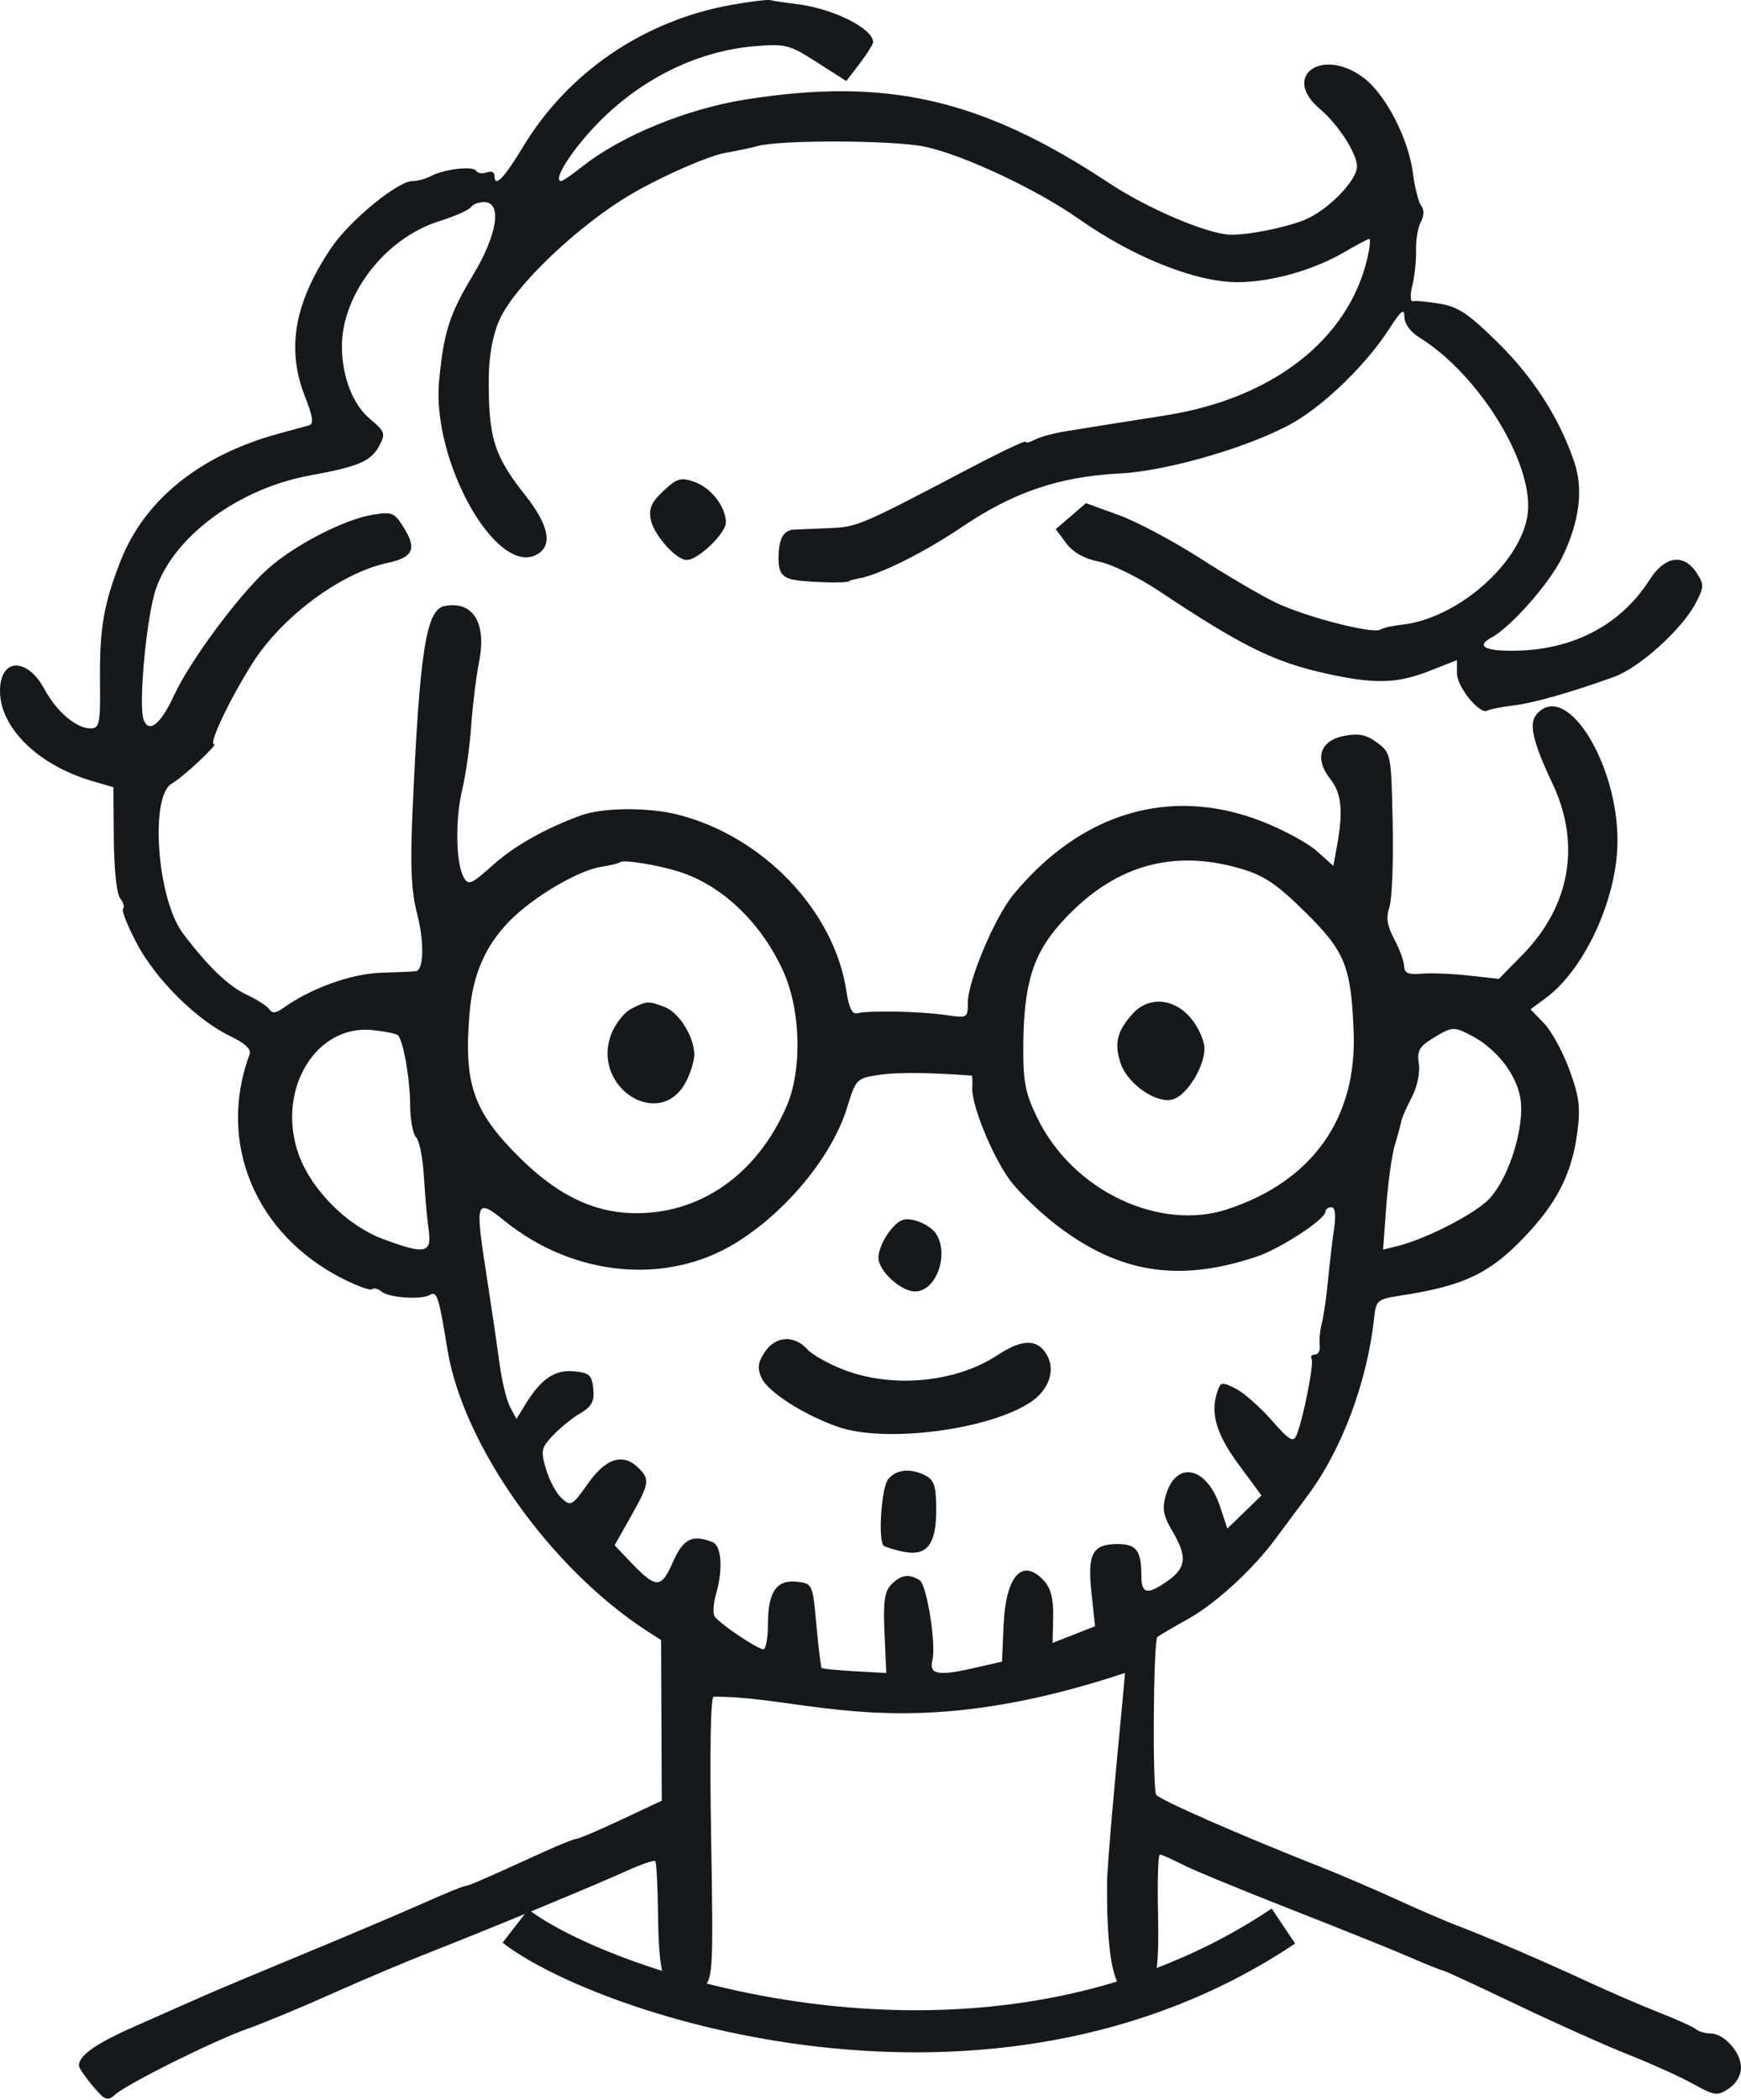 <svg width="331" height="399" viewBox="0 0 331 399" fill="none" xmlns="http://www.w3.org/2000/svg">
<path d="M123.714 98.691C123.322 96.641 123.885 95.383 126.138 93.279C128.695 90.891 129.447 90.668 131.97 91.549C135.179 92.666 138 96.287 138 99.284C138 101.354 132.72 106.409 130.56 106.409C128.521 106.409 124.273 101.62 123.714 98.691Z" fill="#15191C"/>
<path fill-rule="evenodd" clip-rule="evenodd" d="M139 0.937C122.426 3.916 108.052 13.691 99.5 27.803C95.704 34.068 94 35.77 94 33.301C94 32.693 93.339 32.449 92.532 32.758C91.725 33.068 90.823 32.931 90.527 32.453C89.92 31.471 84.367 32.142 81.816 33.508C80.889 34.004 79.355 34.408 78.407 34.408C75.627 34.408 66.468 41.925 63.017 47.038C55.947 57.514 54.398 66.269 57.998 75.403C59.493 79.197 59.682 80.561 58.748 80.826C58.062 81.02 55.475 81.731 53 82.403C38.063 86.466 27.527 94.922 22.957 106.518C19.74 114.68 18.918 119.393 19.012 129.159C19.092 137.636 18.94 138.409 17.185 138.409C14.495 138.409 10.753 135.223 8.475 130.992C5.155 124.827 0 125.005 0 131.284C0 138.314 7.263 145.411 17.529 148.414L21.558 149.593L21.639 159.48C21.686 165.245 22.192 169.935 22.851 170.73C23.474 171.48 23.718 172.357 23.395 172.681C23.072 173.004 24.276 176.023 26.071 179.391C29.714 186.226 37.46 193.877 43.806 196.909C46.569 198.229 47.812 199.392 47.462 200.329C41.226 217.036 48.479 234.537 65.136 242.978C67.921 244.389 70.45 245.292 70.757 244.985C71.065 244.678 71.868 244.884 72.542 245.444C73.965 246.625 80.181 247.033 81.771 246.051C83.06 245.254 83.471 246.544 85.041 256.307C87.976 274.556 104.664 298.097 123.093 309.982L125.685 311.654L125.817 342.178L118.114 345.794C113.878 347.782 110.066 349.409 109.644 349.409C109.222 349.409 106.542 350.472 103.688 351.772C91.694 357.236 88.989 358.409 88.387 358.409C88.037 358.409 84.32 359.936 80.126 361.802C75.932 363.668 65.759 367.979 57.519 371.382C49.279 374.785 40.729 378.374 38.519 379.359C36.309 380.344 30.675 382.834 26 384.893C18.245 388.307 15 390.559 15 392.523C15 392.926 16.181 394.659 17.625 396.375C19.956 399.146 20.43 399.331 21.875 398.044C24.239 395.937 40.648 387.773 47.028 385.529C50.038 384.47 57.225 381.489 63 378.904C68.775 376.319 77.325 372.707 82 370.879C92.956 366.593 113.133 358.246 119.333 355.434C121.991 354.228 124.354 353.43 124.584 353.66C124.814 353.89 125.056 358.764 125.121 364.493C125.248 375.667 126.477 379.409 130.023 379.409C131.11 379.409 132.823 378.586 133.828 377.581C135.532 375.877 135.625 373.935 135.199 349.081C134.918 332.725 135.105 322.409 135.683 322.409C140.538 322.409 145.331 323.068 150.529 323.784C165.058 325.783 182.758 328.22 213.873 317.909C213.911 317.909 213.578 321.429 213.107 326.409L213.107 326.411C212.107 336.985 210.485 354.139 210.469 358.159C210.405 374.496 212.22 380.426 216.837 378.961C219.818 378.015 220.406 375.219 220.158 363.159C220.036 357.247 220.194 352.409 220.508 352.409C220.823 352.409 222.767 353.27 224.829 354.322C226.891 355.374 236.21 359.22 245.539 362.87C254.867 366.519 265.031 370.608 268.125 371.957C271.219 373.306 273.97 374.409 274.24 374.409C274.509 374.409 280.782 377.305 288.179 380.846C295.576 384.386 305.2 388.693 309.564 390.418C313.929 392.143 319.481 394.653 321.903 395.997C325.976 398.256 326.481 398.324 328.653 396.901C330.07 395.972 331 394.381 331 392.885C331 389.993 327.79 386.409 325.2 386.409C324.21 386.409 322.972 386.049 322.45 385.609C321.927 385.169 318.8 383.752 315.5 382.46C312.2 381.169 306.125 378.547 302 376.635C293.553 372.719 282.243 367.86 277 365.898C275.075 365.177 269.9 362.945 265.5 360.936C261.1 358.927 254.575 356.133 251 354.727C235.892 348.785 220.452 342.011 219.817 341.046C219.074 339.917 219.281 311.77 220.037 311.079C220.292 310.846 222.975 309.268 226 307.574C231.2 304.662 238.341 298.084 242.586 292.299C243.639 290.864 246.319 287.264 248.543 284.299C255.082 275.58 259.953 262.593 261.252 250.409C261.603 247.115 261.887 246.869 266.063 246.232C278.635 244.315 283.539 241.908 290.679 234.149C296.188 228.163 298.844 222.752 299.836 215.498C300.519 210.503 300.292 208.567 298.413 203.379C297.184 199.982 295.011 195.986 293.585 194.497L290.992 191.791L293.94 189.611C300.891 184.473 306.873 172.041 307.47 161.499C308.332 146.255 297.884 128.819 292.079 135.813C290.627 137.564 291.442 141.023 295.166 148.909C300.602 160.423 298.53 172.185 289.432 181.46L284.967 186.011L279.234 185.375C276.08 185.025 272.038 184.868 270.25 185.026C267.756 185.247 266.99 184.917 266.958 183.611C266.935 182.675 266.09 180.357 265.079 178.46C263.71 175.888 263.474 174.348 264.152 172.403C264.652 170.969 264.935 163.794 264.78 156.458C264.504 143.325 264.459 143.09 261.84 141.137C259.799 139.615 258.346 139.309 255.598 139.825C250.961 140.694 249.835 144.112 252.9 148.009C255.064 150.759 255.4 154.07 254.192 160.725L253.5 164.541L250.347 161.725C248.613 160.176 243.899 157.628 239.871 156.063C222.542 149.33 205.567 154.347 192.649 170.019C189.119 174.301 184 186.459 184 190.561C184 193.447 183.917 193.493 179.852 192.887C175.137 192.184 165.218 191.976 163.058 192.536C162.021 192.804 161.415 191.6 160.904 188.254C158.582 173.054 145.115 158.959 128.959 154.82C123.329 153.378 114.62 153.429 110.5 154.929C103.695 157.407 97.904 160.659 93.805 164.306C89.493 168.141 89.028 168.331 88.116 166.626C86.645 163.876 86.532 155.59 87.891 149.989C88.547 147.284 89.305 141.884 89.575 137.989C89.846 134.095 90.529 128.568 91.094 125.707C92.549 118.344 89.921 114.128 84.521 115.16C81.004 115.833 79.763 123.821 78.421 154.449C77.972 164.703 78.184 169.351 79.294 173.602C80.663 178.844 80.584 184.235 79.133 184.544C78.785 184.618 75.8 184.754 72.5 184.845C66.807 185.003 59.064 187.802 53.722 191.633C52.451 192.545 51.737 192.594 51.222 191.807C50.825 191.201 48.823 189.917 46.773 188.954C43.383 187.361 39.392 183.504 34.768 177.352C29.88 170.847 28.427 151.333 32.65 148.909C34.828 147.659 41.527 141.409 40.689 141.409C39.624 141.409 43.667 132.888 47.947 126.11C53.571 117.205 64.741 108.896 73.681 106.967C78.49 105.929 79.264 104.372 76.901 100.487C75.014 97.382 74.629 97.213 70.867 97.814C65.441 98.681 55.852 103.644 50.821 108.188C45.351 113.129 36.087 125.636 33.103 132.109C30.57 137.603 28.325 139.421 27.318 136.795C26.271 134.067 27.853 117.138 29.642 111.917C33.083 101.876 45.444 92.788 59 90.335C68.101 88.689 70.533 87.65 72.087 84.746C73.347 82.391 73.223 82.034 70.292 79.562C67.061 76.84 65.016 71.529 65.006 65.837C64.988 55.946 73.257 45.269 83.415 42.066C86.449 41.111 89.199 39.895 89.525 39.368C89.851 38.84 90.991 38.408 92.059 38.408C95.498 38.408 94.566 44.58 89.979 52.185C85.442 59.708 84.353 63.102 83.482 72.421C82.062 87.626 94.351 109.503 102.009 105.404C105.143 103.727 104.417 99.877 99.887 94.145C93.865 86.528 92.832 83.171 92.934 71.564C92.969 67.564 93.707 63.599 94.933 60.828C97.793 54.361 109.991 42.742 120.116 36.837C125.995 33.407 134.811 29.559 138.007 29.026C139.928 28.706 142.625 28.134 144 27.756C148.38 26.549 169.848 26.625 175.781 27.867C183.096 29.401 197.09 35.962 205.191 41.66C215.606 48.983 227.531 53.694 235.474 53.623C241.819 53.566 249.803 51.3 255.57 47.92C257.928 46.538 260.066 45.408 260.323 45.408C260.579 45.408 260.44 46.956 260.014 48.846C256.499 64.43 242.016 75.749 221.5 78.947C216 79.805 210.375 80.695 209 80.924C207.625 81.156 204.7 81.629 202.5 81.977C200.3 82.325 197.712 83.029 196.75 83.543C195.788 84.058 195 84.234 195 83.933C195 83.632 190.163 85.928 184.25 89.034C163.565 99.9 162.992 100.145 157.663 100.357C154.823 100.471 151.825 100.597 151 100.637C148.92 100.74 148.033 102.361 148.015 106.092C148.004 108.51 148.54 109.455 150.25 110.027C152.053 110.63 161.5 110.941 161.5 110.396C161.5 110.319 162.343 110.097 163.372 109.903C167.376 109.148 175.808 104.925 182.988 100.077C192.761 93.48 201.45 90.552 213 89.966C222.039 89.507 238.097 84.787 245.918 80.291C252.024 76.781 259.877 69.097 264.142 62.462C266.378 58.984 267 58.489 267 60.19C267 61.481 268.115 63.05 269.75 64.061C281.472 71.297 292.048 88.819 290.365 98.213C288.713 107.431 276.818 117.632 266.455 118.719C264.78 118.894 262.975 119.306 262.444 119.635C260.995 120.53 248.193 117.226 242.5 114.487C239.75 113.164 233.304 109.387 228.175 106.094C223.047 102.801 216.064 99.094 212.658 97.859L206.466 95.611L200.719 100.555L202.708 103.22C204.025 104.984 206.142 106.17 208.967 106.729C211.315 107.193 216.393 109.674 220.251 112.241C236.193 122.848 242.265 125.837 252.364 128.044C261.484 130.038 265.661 129.908 271.939 127.433L277 125.438V127.969C277 130.56 281.389 135.905 282.801 135.032C283.232 134.765 285.366 134.34 287.543 134.087C291.467 133.63 298.461 131.652 306.87 128.621C311.739 126.866 319.863 119.508 322.446 114.514C323.991 111.526 323.999 111.056 322.542 108.833C320.102 105.109 316.514 105.643 313.632 110.159C307.835 119.244 298.131 124.004 286.147 123.639C281.939 123.511 280.929 122.574 283.508 121.191C287.228 119.197 294.626 110.814 297.008 105.893C300.316 99.058 301.076 92.987 299.281 87.721C296.471 79.472 291.594 71.856 284.846 65.174C279.299 59.681 277.256 58.306 273.772 57.717C271.422 57.319 269.102 57.108 268.616 57.245C268.118 57.388 268.08 56.062 268.53 54.203C268.968 52.392 269.28 49.367 269.222 47.483C269.165 45.599 269.572 43.208 270.128 42.169C270.757 40.993 270.787 39.833 270.208 39.094C269.695 38.443 268.984 35.658 268.627 32.908C267.771 26.326 263.49 18.02 259.31 14.832C251.442 8.83 243.482 14.43 250.95 20.712C254.402 23.617 257.991 29.174 257.996 31.623C258.002 34.316 252.373 40.041 248.001 41.791C244.248 43.294 237.376 44.663 233.948 44.594C229.618 44.507 218.26 39.682 210.845 34.782C186.602 18.759 168.623 14.637 141.676 18.922C130.612 20.68 118.173 25.773 110.856 31.538C108.852 33.117 106.982 34.408 106.7 34.408C105.19 34.408 107.769 29.945 112.061 25.13C120.501 15.659 131.894 9.74 143.534 8.777C149.347 8.295 150.081 8.486 155.317 11.835L160.9 15.406L163.45 12.062C164.853 10.225 166 8.393 166 7.993C166 5.447 158.442 1.653 151.692 0.811C149.387 0.524 147.05 0.171 146.5 0.029C145.95 -0.114 142.575 0.295 139 0.937ZM184.847 206.659C184.919 205.421 184.87 204.401 184.739 204.391C176.509 203.786 170.587 203.74 167.131 204.256C162.848 204.896 162.729 205.019 161.039 210.5C158.194 219.725 149.462 230.317 139.836 236.219C126.705 244.27 109.1 242.598 96 232.056C90.436 227.579 90.282 228.044 92.523 242.488C93.412 248.22 94.506 255.654 94.954 259.009C95.402 262.364 96.313 266.125 96.978 267.368L98.188 269.629L99.951 266.768C102.903 261.978 105.496 260.238 109.156 260.589C112.056 260.866 112.539 261.309 112.795 263.917C113.03 266.312 112.522 267.26 110.295 268.579C108.758 269.489 106.415 271.393 105.088 272.809C102.88 275.165 102.773 275.709 103.829 279.233C104.464 281.351 105.804 283.826 106.807 284.734C108.53 286.294 108.808 286.136 111.795 281.897C115.215 277.045 118.499 276.051 121.429 278.98C123.583 281.135 123.45 281.949 119.925 288.195L116.851 293.643L119.675 296.612C124.747 301.943 125.655 301.977 127.893 296.917C129.888 292.409 131.567 291.538 135.418 293.016C137.203 293.701 137.509 298.146 136.108 303.031C135.618 304.741 135.505 306.594 135.858 307.148C136.697 308.464 144.028 313.409 145.14 313.409C145.613 313.409 146 311.245 146 308.6C146 302.503 147.642 300.129 151.549 300.573C154.468 300.905 154.508 300.994 155.214 308.79C155.607 313.124 156.059 316.801 156.219 316.961C156.378 317.121 159.207 317.398 162.504 317.579L168.5 317.909L168.164 310.316C167.896 304.265 168.165 302.387 169.485 301.066C171.323 299.229 172.825 299.011 174.843 300.29C176.222 301.164 178.03 312.578 177.257 315.533C176.577 318.134 178.361 318.507 184.653 317.082L190.5 315.758L190.801 308.855C191.215 299.363 194.402 295.881 198.515 300.426C199.801 301.847 200.308 303.884 200.229 307.322L200.118 312.202L208.192 309.03L207.512 302.674C206.713 295.216 207.689 293.409 212.515 293.409C216.068 293.409 217 294.673 217 299.491C217 302.945 218.166 303.139 222.096 300.341C225.554 297.878 225.728 295.758 222.87 290.914C221.183 288.054 220.925 286.662 221.628 284.211C223.576 277.417 229.429 278.619 231.976 286.336L233.341 290.471L239.829 284.182L235.415 278.186C231.087 272.307 229.985 268.217 231.597 264.016C232.126 262.638 232.516 262.625 234.983 263.9C236.516 264.693 239.572 267.388 241.773 269.889C245.18 273.759 245.885 274.173 246.511 272.672C247.774 269.643 249.868 259.004 249.363 258.188C249.099 257.759 249.387 257.409 250.004 257.409C250.621 257.409 251.026 256.621 250.904 255.659C250.782 254.697 250.967 252.784 251.314 251.409C251.662 250.034 252.182 246.434 252.47 243.409C252.757 240.384 253.271 235.996 253.61 233.659C254.02 230.834 253.854 229.409 253.114 229.409C252.501 229.409 252 229.783 252 230.239C252 231.691 243.432 237.287 238.883 238.807C224.075 243.755 212.755 241.954 200.793 232.749C197.517 230.229 193.538 226.374 191.951 224.183C188.565 219.509 184.66 209.875 184.847 206.659ZM169.132 233.969C167.959 235.459 167 237.71 167 238.971C167 241.488 171.251 245.409 173.98 245.409C178.129 245.409 180.634 237.931 177.75 234.155C177.063 233.255 175.322 232.235 173.882 231.888C171.804 231.388 170.824 231.817 169.132 233.969ZM145.381 256.949C144.069 258.952 143.946 259.996 144.803 261.875C146.003 264.51 152.909 268.916 159.341 271.15C168.462 274.318 188.65 271.626 196.248 266.228C199.441 263.96 200.618 260.431 199.117 257.626C197.392 254.404 194.433 254.35 189.748 257.452C181.885 262.661 169.965 263.864 160.674 260.388C157.703 259.277 154.466 257.477 153.481 256.388C150.983 253.627 147.395 253.875 145.381 256.949ZM168.872 281.062C167.581 282.618 166.888 292.67 168 293.708C168.275 293.964 169.907 294.476 171.626 294.844C176.198 295.823 178 293.567 178 286.872C178 282.563 177.611 281.271 176.066 280.444C173.245 278.934 170.438 279.176 168.872 281.062ZM129 165.609C137.17 168.152 144.617 175.204 148.844 184.401C152.25 191.811 152.568 203.192 149.564 210.167C143.904 223.312 132.844 230.941 120.056 230.523C112.484 230.276 105.715 226.89 98.607 219.793C89.919 211.118 88.133 205.872 89.283 192.409C89.9 185.194 92.249 179.783 96.799 175.098C101.245 170.519 109.849 165.414 114.283 164.723C116.053 164.447 117.675 164.051 117.889 163.843C118.444 163.303 124.878 164.325 129 165.609ZM116.21 196.517C116.961 194.544 118.683 192.37 120.037 191.685C123.025 190.173 123.223 190.163 126.387 191.366C129.117 192.404 132 197.048 132 200.409C132 201.564 131.303 203.855 130.452 205.502C125.54 215.001 112.343 206.676 116.21 196.517ZM248.109 173.286C242.673 167.932 240.311 166.351 235.788 165.036C222.629 161.21 211.388 164.623 201.716 175.38C196.356 181.342 194.607 187.084 194.548 198.909C194.515 205.676 194.937 207.782 197.284 212.57C204.009 226.285 220.432 234.083 233.472 229.752C249.508 224.427 257.977 212.505 257.356 196.13C256.882 183.623 255.74 180.801 248.109 173.286ZM215.323 192.659C212.382 195.927 211.805 198.288 213.036 202.019C214.355 206.013 219.975 209.869 223.054 208.892C225.707 208.05 228.991 202.713 228.996 199.236C228.998 197.765 227.835 195.178 226.411 193.486C223.171 189.635 218.368 189.277 215.323 192.659ZM75.637 196.713C76.679 197.755 77.953 204.967 77.976 209.959C77.989 212.736 78.5 215.509 79.112 216.121C79.723 216.732 80.39 220.085 80.593 223.571C80.796 227.057 81.201 231.597 81.493 233.659C82.135 238.197 80.867 238.454 72.762 235.421C65.733 232.791 58.802 225.67 56.582 218.796C52.699 206.777 60.173 194.656 70.799 195.737C73.164 195.978 75.341 196.417 75.637 196.713ZM289.016 208.497C288.196 204.01 284.43 199.239 279.8 196.82C276.362 195.024 276.118 195.04 272.407 197.303C269.828 198.875 269.387 199.684 269.751 202.167C270.004 203.888 269.433 206.572 268.399 208.527C267.414 210.387 266.516 212.445 266.402 213.099C266.288 213.754 265.741 215.779 265.186 217.599C264.631 219.42 263.901 224.633 263.563 229.184L262.949 237.46L265.724 236.771C271.217 235.409 280.553 230.596 283.164 227.781C287.017 223.627 289.991 213.827 289.016 208.497Z" fill="#15191C"/>
<path d="M98 366C114.782 378.978 187.782 403.637 244 366" stroke="#15191C" stroke-width="8"/>
</svg>
